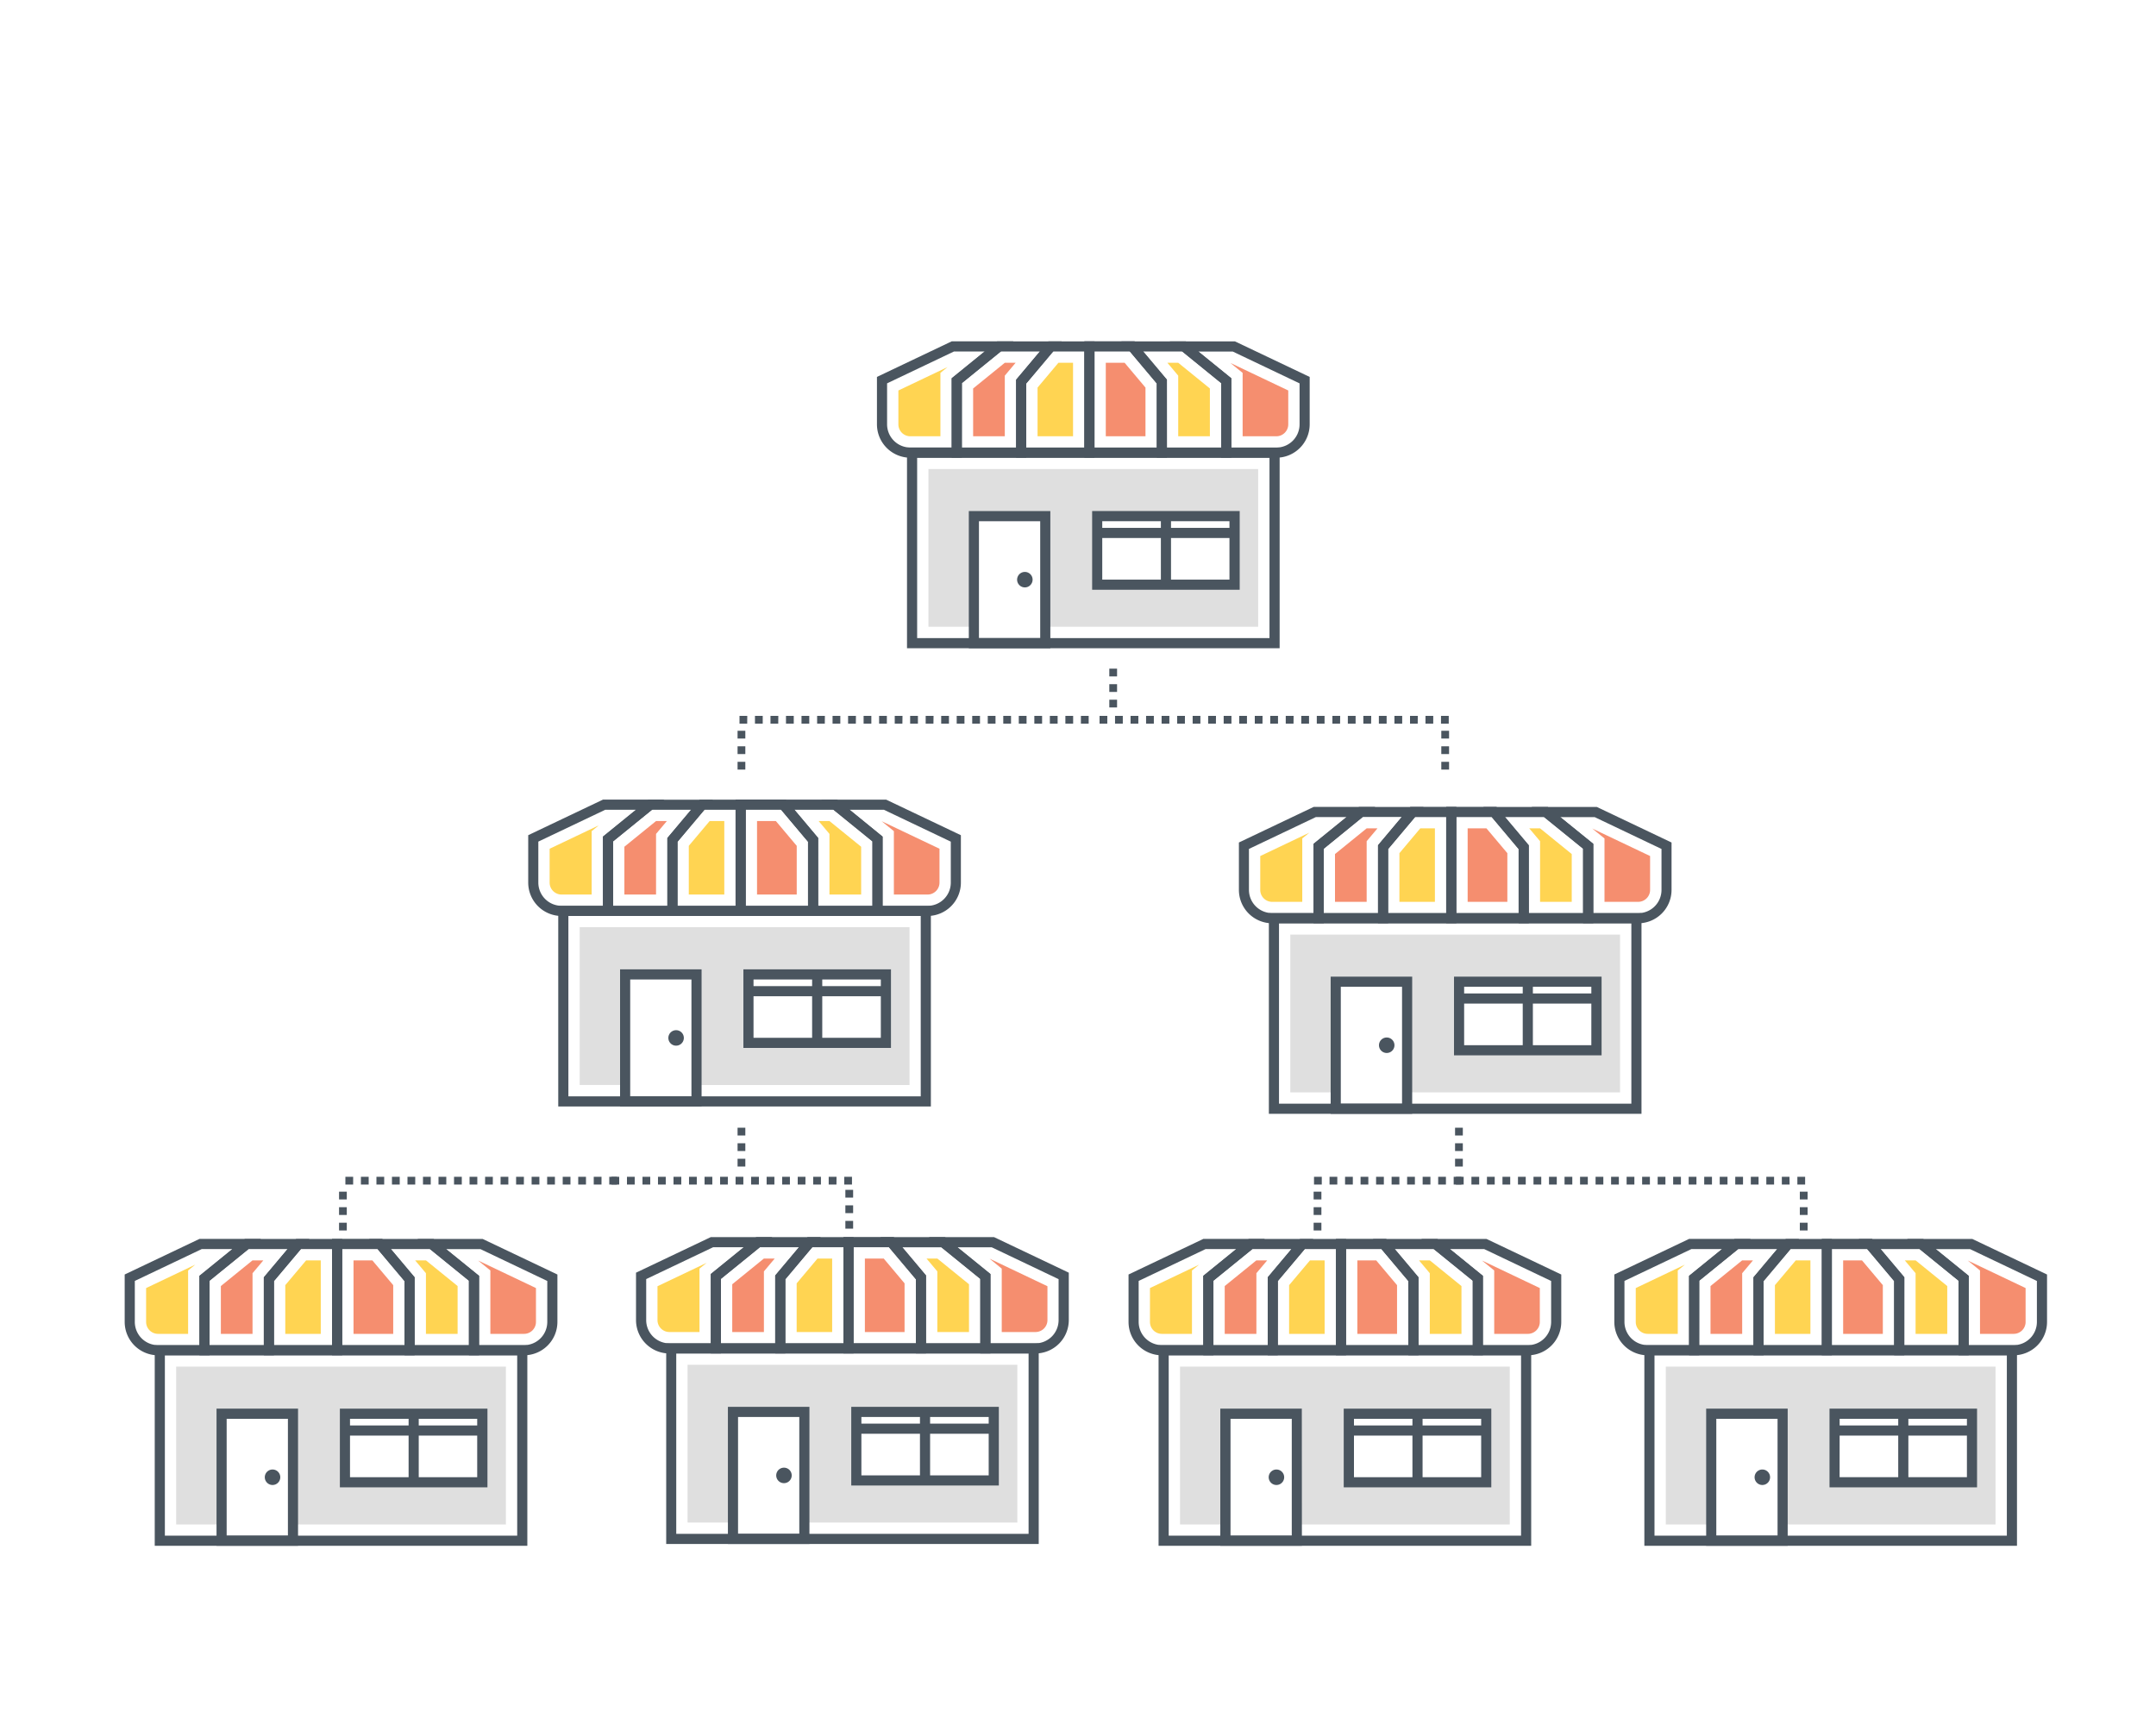 <?xml version="1.0" encoding="UTF-8"?> <svg xmlns="http://www.w3.org/2000/svg" id="Layer_1" data-name="Layer 1" viewBox="0 0 1000 800"><defs><style>.cls-1{fill:#4a555f;}.cls-2{fill:#dfdfdf;}.cls-3{fill:#ffd452;}.cls-4{fill:#f58e6f;}</style></defs><title>OUW_Graphics</title><path class="cls-1" d="M593.52,300.63H420.69V207.57H593.52Zm-168.13-4.7H588.82V212.27H425.39Z"></path><path class="cls-2" d="M430.63,217.51v73.17h21.08V239.37h33.11v51.31h98.75V217.51Zm142,53.66H508.92v-31.8h63.75Z"></path><path class="cls-1" d="M507.65,212.27H471.3V176.12l15-17.81h21.36ZM476,207.57h26.94V163H488.47L476,177.83Z"></path><polygon class="cls-3" points="481.24 202.33 481.24 179.75 490.91 168.25 497.7 168.25 497.7 202.33 481.24 202.33"></polygon><path class="cls-1" d="M446.12,212.27h-23.9a15.49,15.49,0,0,1-15.47-15.47v-22l34.68-16.5H470l-23.85,19.36Zm-34.67-34.49v19a10.78,10.78,0,0,0,10.77,10.77h19.2V175.43L456.72,163H442.49Z"></path><path class="cls-3" d="M422.22,202.33a5.54,5.54,0,0,1-5.53-5.53V181.09l22.8-10.85-3.31,2.69v29.4Z"></path><path class="cls-1" d="M476,212.27H441.42V175.43l21.09-17.12h29.92L476,177.83Zm-29.88-4.7H471.3V176.12l11-13.11H464.18l-18.06,14.66Z"></path><polygon class="cls-4" points="451.36 202.33 451.36 180.16 466.04 168.25 471.06 168.25 466.05 174.21 466.05 202.33 451.36 202.33"></polygon><path class="cls-1" d="M592,212.27H566.42v-34.6l-23.85-19.36h30.21l34.68,16.5v22A15.49,15.49,0,0,1,592,212.27Zm-20.87-4.7H592a10.78,10.78,0,0,0,10.77-10.77v-19l-31-14.77H555.81l15.31,12.42Z"></path><path class="cls-4" d="M576.36,202.33v-29.4l-5.68-4.61,26.84,12.77V196.8a5.54,5.54,0,0,1-5.53,5.53Z"></path><path class="cls-1" d="M541.24,212.27h-38.3v-54h23.31l15,17.81Zm-33.6-4.7h28.9V177.83L524.07,163H507.64Z"></path><polygon class="cls-4" points="512.89 202.33 512.89 168.25 521.63 168.25 531.3 179.75 531.3 202.33 512.89 202.33"></polygon><path class="cls-1" d="M571.12,212.27H536.54V177.83l-16.43-19.52H550l21.1,17.12Zm-29.88-4.7h25.18v-29.9L548.36,163H530.21l11,13.11Z"></path><polygon class="cls-3" points="546.48 202.33 546.48 174.21 541.47 168.25 546.5 168.25 561.17 180.16 561.17 202.33 546.48 202.33"></polygon><path class="cls-1" d="M487.17,300.63H449.36V237h37.81Zm-33.11-4.7h28.41V241.72H454.06Z"></path><path class="cls-1" d="M575,273.51H506.56V237H575Zm-63.75-4.7h59V241.72h-59Z"></path><rect class="cls-1" x="508.91" y="244.81" width="63.75" height="4.7"></rect><rect class="cls-1" x="538.44" y="239.37" width="4.7" height="31.79"></rect><path class="cls-1" d="M478.94,268.82a3.59,3.59,0,1,1-3.58-3.58A3.58,3.58,0,0,1,478.94,268.82Z"></path><path class="cls-1" d="M431.76,513.15H258.93v-93H431.76Zm-168.13-4.7H427.06V424.8H263.63Z"></path><path class="cls-2" d="M268.87,430v73.17H290V451.9h33.11v51.31h98.75V430Zm142,53.66H347.16V451.9h63.75Z"></path><path class="cls-1" d="M345.88,424.8H309.54V388.65l15-17.81h21.36Zm-31.64-4.7h26.94V375.54H326.71l-12.47,14.82Z"></path><polygon class="cls-3" points="319.48 414.86 319.48 392.27 329.15 380.78 335.94 380.78 335.94 414.86 319.48 414.86"></polygon><path class="cls-1" d="M284.36,424.8h-23.9A15.49,15.49,0,0,1,245,409.33v-22l34.68-16.5h28.54L284.36,390.2Zm-34.67-34.49v19a10.78,10.78,0,0,0,10.77,10.77h19.2V388L295,375.54H280.73Z"></path><path class="cls-3" d="M260.46,414.86a5.54,5.54,0,0,1-5.53-5.53V393.62l22.8-10.85-3.31,2.69v29.4Z"></path><path class="cls-1" d="M314.24,424.8H279.66V388l21.09-17.12h29.92l-16.43,19.52Zm-29.88-4.7h25.18V388.65l11-13.11H302.42L284.36,390.2Z"></path><polygon class="cls-4" points="289.6 414.86 289.6 392.69 304.28 380.78 309.3 380.78 304.29 386.74 304.29 414.86 289.6 414.86"></polygon><path class="cls-1" d="M430.23,424.8H404.66V390.2l-23.85-19.36H411l34.68,16.5v22A15.49,15.49,0,0,1,430.23,424.8Zm-20.87-4.7h20.87A10.78,10.78,0,0,0,441,409.33v-19l-31-14.77h-15.9L409.36,388Z"></path><path class="cls-4" d="M414.6,414.86v-29.4l-5.68-4.61,26.84,12.77v15.71a5.54,5.54,0,0,1-5.53,5.53Z"></path><path class="cls-1" d="M379.48,424.8h-38.3v-54h23.31l15,17.81Zm-33.6-4.7h28.9V390.36l-12.47-14.82H345.88Z"></path><polygon class="cls-4" points="351.13 414.86 351.13 380.78 359.87 380.78 369.54 392.27 369.54 414.86 351.13 414.86"></polygon><path class="cls-1" d="M409.36,424.8H374.78V390.36l-16.43-19.52h29.91L409.36,388Zm-29.88-4.7h25.18V390.2L386.6,375.54H368.45l11,13.11Z"></path><polygon class="cls-3" points="384.72 414.86 384.72 386.74 379.71 380.78 384.74 380.78 399.42 392.69 399.42 414.86 384.72 414.86"></polygon><path class="cls-1" d="M325.41,513.15H287.6v-63.6h37.81Zm-33.11-4.7h28.41v-54.2H292.3Z"></path><path class="cls-1" d="M413.25,486H344.8V449.55h68.45Zm-63.75-4.7h59.05V454.25H349.5Z"></path><rect class="cls-1" x="347.15" y="457.33" width="63.75" height="4.7"></rect><rect class="cls-1" x="376.68" y="451.9" width="4.7" height="31.79"></rect><path class="cls-1" d="M317.18,481.35a3.59,3.59,0,1,1-3.58-3.58A3.58,3.58,0,0,1,317.18,481.35Z"></path><path class="cls-1" d="M761.36,516.55H588.53V423.49H761.36Zm-168.13-4.7H756.66V428.19H593.23Z"></path><path class="cls-2" d="M598.47,433.43V506.6h21.08V455.29h33.11V506.6h98.75V433.43Zm142,53.66H676.76v-31.8h63.75Z"></path><path class="cls-1" d="M675.48,428.19H639.14V392l15-17.81h21.36Zm-31.64-4.7h26.94V378.93H656.31l-12.47,14.82Z"></path><polygon class="cls-3" points="649.08 418.25 649.08 395.67 658.75 384.17 665.54 384.17 665.54 418.25 649.08 418.25"></polygon><path class="cls-1" d="M614,428.19h-23.9a15.49,15.49,0,0,1-15.47-15.47v-22l34.68-16.5h28.54L614,393.59ZM579.29,393.7v19a10.78,10.78,0,0,0,10.77,10.77h19.2V391.35l15.3-12.42H610.33Z"></path><path class="cls-3" d="M590.06,418.25a5.54,5.54,0,0,1-5.53-5.53V397l22.79-10.84-3.3,2.68v29.4Z"></path><path class="cls-1" d="M643.84,428.19H609.26V391.35l21.09-17.12h29.92l-16.43,19.52ZM614,423.49h25.18V392l11-13.11H632L614,393.59Z"></path><polygon class="cls-4" points="619.2 418.25 619.2 396.08 633.88 384.17 638.9 384.17 633.89 390.13 633.89 418.25 619.2 418.25"></polygon><path class="cls-1" d="M759.83,428.19H734.26v-34.6L710.4,374.23h30.22l34.68,16.5v22A15.49,15.49,0,0,1,759.83,428.19ZM739,423.49h20.87a10.78,10.78,0,0,0,10.77-10.77v-19l-31-14.77H723.65L739,391.35Z"></path><path class="cls-4" d="M744.2,418.25v-29.4l-5.68-4.61L765.35,397v15.71a5.53,5.53,0,0,1-5.52,5.53Z"></path><path class="cls-1" d="M709.08,428.19h-38.3v-54h23.31l15,17.81Zm-33.6-4.7h28.9V393.75L691.9,378.93H675.48Z"></path><polygon class="cls-4" points="680.73 418.25 680.73 384.17 689.46 384.17 699.14 395.67 699.14 418.25 680.73 418.25"></polygon><path class="cls-1" d="M739,428.19H704.38V393.75L688,374.23h29.91L739,391.35Zm-29.88-4.7h25.18v-29.9L716.2,378.93H698.05l11,13.11Z"></path><polygon class="cls-3" points="714.32 418.25 714.32 390.13 709.31 384.17 714.34 384.17 729.01 396.08 729.01 418.25 714.32 418.25"></polygon><path class="cls-1" d="M655,516.55H617.19V452.94H655Zm-33.11-4.7H650.3V457.64H621.89Z"></path><path class="cls-1" d="M742.85,489.43H674.4V452.94h68.45Zm-63.75-4.7h59V457.64h-59Z"></path><rect class="cls-1" x="676.75" y="460.73" width="63.75" height="4.7"></rect><rect class="cls-1" x="706.28" y="455.29" width="4.7" height="31.79"></rect><path class="cls-1" d="M646.78,484.75a3.59,3.59,0,1,1-3.58-3.59A3.58,3.58,0,0,1,646.78,484.75Z"></path><path class="cls-1" d="M710.2,716.89H537.37v-93H710.2Zm-168.13-4.7H705.5V628.54H542.07Z"></path><path class="cls-2" d="M547.32,633.78V707H568.4V655.64h33.1V707h98.76V633.78Zm142,53.66H625.6v-31.8h63.76Z"></path><path class="cls-1" d="M624.33,628.54H588V592.39l15-17.81h21.36Zm-31.65-4.7h27V579.28H605.16L592.68,594.1Z"></path><polygon class="cls-3" points="597.92 618.6 597.92 596.01 607.6 584.52 614.39 584.52 614.39 618.6 597.92 618.6"></polygon><path class="cls-1" d="M562.81,628.54H538.9a15.48,15.48,0,0,1-15.46-15.47v-22l34.68-16.5h28.54l-23.85,19.36Zm-34.67-34.49v19a10.78,10.78,0,0,0,10.76,10.77h19.21V591.7l15.3-12.42H559.18Z"></path><path class="cls-3" d="M538.9,618.6a5.53,5.53,0,0,1-5.52-5.53V597.36l22.79-10.85-3.31,2.69v29.4Z"></path><path class="cls-1" d="M592.68,628.54H558.11V591.7l21.09-17.12h29.91L592.68,594.1Zm-29.87-4.7H588V592.39l11-13.11H580.87l-18.06,14.66Z"></path><polygon class="cls-4" points="568.05 618.6 568.05 596.43 582.73 584.52 587.75 584.52 582.74 590.48 582.74 618.6 568.05 618.6"></polygon><path class="cls-1" d="M708.68,628.54H683.1v-34.6l-23.85-19.36h30.22l34.68,16.5v22A15.49,15.49,0,0,1,708.68,628.54Zm-20.88-4.7h20.88a10.78,10.78,0,0,0,10.77-10.77v-19L688.4,579.28H672.5l15.3,12.42Z"></path><path class="cls-4" d="M693.05,618.6V589.2l-5.68-4.61,26.83,12.77v15.71a5.53,5.53,0,0,1-5.52,5.53Z"></path><path class="cls-1" d="M657.93,628.54h-38.3v-54h23.31l15,17.81Zm-33.6-4.7h28.9V594.1l-12.48-14.82H624.33Z"></path><polygon class="cls-4" points="629.57 618.6 629.57 584.52 638.31 584.52 647.98 596.01 647.98 618.6 629.57 618.6"></polygon><path class="cls-1" d="M687.8,628.54H653.23V594.1L636.8,574.58h29.91L687.8,591.7Zm-29.87-4.7H683.1v-29.9L665,579.28H646.89l11,13.11Z"></path><polygon class="cls-3" points="663.17 618.6 663.17 590.48 658.16 584.52 663.18 584.52 677.86 596.43 677.86 618.6 663.17 618.6"></polygon><path class="cls-1" d="M603.85,716.89H566v-63.6h37.81Zm-33.11-4.7h28.41V658H570.74Z"></path><path class="cls-1" d="M691.7,689.78H623.25V653.29H691.7ZM628,685.08h59V658H628Z"></path><rect class="cls-1" x="625.6" y="661.08" width="63.75" height="4.7"></rect><rect class="cls-1" x="655.12" y="655.64" width="4.7" height="31.79"></rect><path class="cls-1" d="M595.63,685.09a3.59,3.59,0,1,1-3.59-3.58A3.59,3.59,0,0,1,595.63,685.09Z"></path><path class="cls-1" d="M935.52,716.89H762.69v-93H935.52Zm-168.13-4.7H930.82V628.54H767.39Z"></path><path class="cls-2" d="M772.64,633.78V707h21.08V655.64h33.1V707h98.76V633.78Zm142,53.66H850.92v-31.8h63.76Z"></path><path class="cls-1" d="M849.65,628.54H813.3V592.39l15-17.81h21.36ZM818,623.84h27V579.28H830.48L818,594.1Z"></path><polygon class="cls-3" points="823.25 618.6 823.25 596.01 832.92 584.52 839.71 584.52 839.71 618.6 823.25 618.6"></polygon><path class="cls-1" d="M788.13,628.54H764.22a15.48,15.48,0,0,1-15.46-15.47v-22l34.67-16.5H812l-23.85,19.36Zm-34.67-34.49v19a10.78,10.78,0,0,0,10.76,10.77h19.21V591.7l15.3-12.42H784.5Z"></path><path class="cls-3" d="M764.22,618.6a5.53,5.53,0,0,1-5.52-5.53V597.36l22.79-10.85-3.31,2.69v29.4Z"></path><path class="cls-1" d="M818,628.54H783.43V591.7l21.09-17.12h29.91L818,594.1Zm-29.87-4.7H813.3V592.39l11-13.11H806.19l-18.06,14.66Z"></path><polygon class="cls-4" points="793.37 618.6 793.37 596.43 808.05 584.52 813.07 584.52 808.06 590.48 808.06 618.6 793.37 618.6"></polygon><path class="cls-1" d="M934,628.54H908.42v-34.6l-23.85-19.36h30.22l34.67,16.5v22A15.48,15.48,0,0,1,934,628.54Zm-20.87-4.7H934a10.78,10.78,0,0,0,10.76-10.77v-19l-31-14.77h-15.9l15.31,12.42Z"></path><path class="cls-4" d="M918.37,618.6V589.2l-5.68-4.61,26.83,12.77v15.71A5.53,5.53,0,0,1,934,618.6Z"></path><path class="cls-1" d="M883.25,628.54H845v-54h23.31l15,17.81Zm-33.6-4.7h28.9V594.1l-12.48-14.82H849.65Z"></path><polygon class="cls-4" points="854.89 618.6 854.89 584.52 863.63 584.52 873.3 596.01 873.3 618.6 854.89 618.6"></polygon><path class="cls-1" d="M913.13,628.54H878.55V594.1l-16.43-19.52H892l21.1,17.12Zm-29.88-4.7h25.17v-29.9l-18.06-14.66H872.21l11,13.11Z"></path><polygon class="cls-3" points="888.49 618.6 888.49 590.48 883.48 584.52 888.5 584.52 903.18 596.43 903.18 618.6 888.49 618.6"></polygon><path class="cls-1" d="M829.17,716.89H791.36v-63.6h37.81Zm-33.11-4.7h28.41V658H796.06Z"></path><path class="cls-1" d="M917,689.78H848.57V653.29H917Zm-63.75-4.7h59.05V658H853.27Z"></path><rect class="cls-1" x="850.92" y="661.08" width="63.75" height="4.7"></rect><rect class="cls-1" x="880.44" y="655.64" width="4.7" height="31.79"></rect><path class="cls-1" d="M821,685.09a3.59,3.59,0,1,1-3.59-3.58A3.59,3.59,0,0,1,821,685.09Z"></path><path class="cls-1" d="M345.7,541h-3.6v-3.6h3.6Zm0-7.19h-3.6v-3.6h3.6Zm0-7.2h-3.6V523h3.6Z"></path><path class="cls-1" d="M244.59,716.89H71.77v-93H244.59Zm-168.12-4.7H239.89V628.54H76.47Z"></path><path class="cls-2" d="M81.71,633.78V707h21.08V655.64h33.1V707h98.76V633.78Zm142,53.66H160v-31.8h63.75Z"></path><path class="cls-1" d="M158.72,628.54H122.37V592.39l15-17.81h21.36Zm-31.65-4.7h27V579.28H139.55L127.07,594.1Z"></path><polygon class="cls-3" points="132.32 618.6 132.32 596.01 141.99 584.52 148.78 584.52 148.78 618.6 132.32 618.6"></polygon><path class="cls-1" d="M97.2,628.54H73.3a15.49,15.49,0,0,1-15.47-15.47v-22l34.68-16.5h28.54L97.2,593.94ZM62.53,594.05v19A10.78,10.78,0,0,0,73.3,623.84H92.5V591.7l15.3-12.42H93.57Z"></path><path class="cls-3" d="M73.3,618.6a5.54,5.54,0,0,1-5.53-5.53V597.36l22.79-10.85-3.31,2.69v29.4Z"></path><path class="cls-1" d="M127.07,628.54H92.5V591.7l21.09-17.12h29.92L127.07,594.1Zm-29.87-4.7h25.17V592.39l11-13.11H115.26L97.2,593.94Z"></path><polygon class="cls-4" points="102.44 618.6 102.44 596.43 117.12 584.52 122.14 584.52 117.13 590.48 117.13 618.6 102.44 618.6"></polygon><path class="cls-1" d="M243.07,628.54H217.5v-34.6l-23.86-19.36h30.22l34.68,16.5v22A15.49,15.49,0,0,1,243.07,628.54Zm-20.87-4.7h20.87a10.78,10.78,0,0,0,10.77-10.77v-19l-31-14.77H206.89L222.2,591.7Z"></path><path class="cls-4" d="M227.44,618.6V589.2l-5.68-4.61,26.83,12.77v15.71a5.53,5.53,0,0,1-5.52,5.53Z"></path><path class="cls-1" d="M192.32,628.54H154v-54h23.31l15,17.81Zm-33.6-4.7h28.9V594.1l-12.48-14.82H158.72Z"></path><polygon class="cls-4" points="163.97 618.6 163.97 584.52 172.7 584.52 182.38 596.01 182.38 618.6 163.97 618.6"></polygon><path class="cls-1" d="M222.2,628.54H187.62V594.1l-16.43-19.52H201.1l21.1,17.12Zm-29.88-4.7H217.5v-29.9l-18.07-14.66H181.29l11,13.11Z"></path><polygon class="cls-3" points="197.56 618.6 197.56 590.48 192.55 584.52 197.57 584.52 212.25 596.43 212.25 618.6 197.56 618.6"></polygon><path class="cls-1" d="M138.24,716.89H100.43v-63.6h37.81Zm-33.11-4.7h28.41V658H105.13Z"></path><path class="cls-1" d="M226.09,689.78H157.64V653.29h68.45Zm-63.75-4.7h59V658h-59Z"></path><rect class="cls-1" x="159.99" y="661.08" width="63.75" height="4.7"></rect><rect class="cls-1" x="189.52" y="655.64" width="4.7" height="31.79"></rect><path class="cls-1" d="M130,685.09a3.59,3.59,0,1,1-3.59-3.58A3.58,3.58,0,0,1,130,685.09Z"></path><path class="cls-1" d="M160.85,570.65h-3.59v-3.59h3.59Zm0-7.19h-3.59v-3.6h3.59Zm0-7.2h-3.59v-3.6h3.59Z"></path><path class="cls-1" d="M481.78,716.05H309V623H481.78Zm-168.12-4.7H477.08V627.69H313.66Z"></path><path class="cls-2" d="M318.9,632.94V706.1H340V654.79h33.1V706.1h98.76V632.94Zm142,53.65H397.18v-31.8h63.76Z"></path><path class="cls-1" d="M395.91,627.69H359.56V591.54l15-17.81h21.36ZM364.26,623h26.95V578.43H376.74l-12.48,14.83Z"></path><polygon class="cls-3" points="369.51 617.75 369.51 595.17 379.18 583.67 385.97 583.67 385.97 617.75 369.51 617.75"></polygon><path class="cls-1" d="M334.39,627.69H310.48A15.48,15.48,0,0,1,295,612.23v-22l34.68-16.5h28.54l-23.85,19.36ZM299.72,593.2v19A10.78,10.78,0,0,0,310.48,623h19.21V590.85L345,578.43H330.76Z"></path><path class="cls-3" d="M310.48,617.75a5.53,5.53,0,0,1-5.52-5.52V596.51l22.79-10.84-3.31,2.68v29.4Z"></path><path class="cls-1" d="M364.26,627.69H329.69V590.85l21.09-17.12h29.91l-16.43,19.53ZM334.39,623h25.17V591.54l11-13.11H352.45l-18.06,14.66Z"></path><polygon class="cls-4" points="339.63 617.75 339.63 595.59 354.31 583.67 359.33 583.67 354.32 589.63 354.32 617.75 339.63 617.75"></polygon><path class="cls-1" d="M480.26,627.69H454.69v-34.6l-23.86-19.36h30.22l34.68,16.5v22A15.49,15.49,0,0,1,480.26,627.69ZM459.39,623h20.87A10.78,10.78,0,0,0,491,612.23v-19l-31-14.77H444.08l15.31,12.42Z"></path><path class="cls-4" d="M464.63,617.75v-29.4L459,583.74l26.83,12.77v15.72a5.53,5.53,0,0,1-5.52,5.52Z"></path><path class="cls-1" d="M429.51,627.69h-38.3v-54h23.31l15,17.81Zm-33.6-4.7h28.9V593.26l-12.48-14.83H395.91Z"></path><polygon class="cls-4" points="401.15 617.75 401.15 583.67 409.89 583.67 419.56 595.17 419.56 617.75 401.15 617.75"></polygon><path class="cls-1" d="M459.39,627.69H424.81V593.26l-16.43-19.53h29.91l21.1,17.12ZM429.51,623h25.18v-29.9l-18.07-14.66H418.47l11,13.11Z"></path><polygon class="cls-3" points="434.75 617.75 434.75 589.63 429.74 583.67 434.76 583.67 449.44 595.59 449.44 617.75 434.75 617.75"></polygon><path class="cls-1" d="M375.43,716.05H337.62v-63.6h37.81Zm-33.11-4.7h28.41v-54.2H342.32Z"></path><path class="cls-1" d="M463.28,688.93H394.83V652.45h68.45Zm-63.75-4.7h59.05V657.15H399.53Z"></path><rect class="cls-1" x="397.18" y="660.23" width="63.75" height="4.7"></rect><rect class="cls-1" x="426.7" y="654.8" width="4.7" height="31.79"></rect><path class="cls-1" d="M367.21,684.25a3.59,3.59,0,1,1-3.59-3.59A3.58,3.58,0,0,1,367.21,684.25Z"></path><path class="cls-1" d="M395.7,569.81h-3.6v-3.6h3.6Zm0-7.2h-3.6V559h3.6Zm0-7.2h-3.6v-3.6h3.6Z"></path><path class="cls-1" d="M203.39,549.36v-3.6H207v3.6Zm-3.6,0h-3.6v-3.6h3.6Zm-7.2,0H189v-3.6h3.6Zm-7.19,0h-3.6v-3.6h3.6Zm-7.2,0h-3.6v-3.6h3.6Zm-7.2,0h-3.6v-3.6H171Zm-7.2,0h-3.6v-3.6h3.6Zm93.58,0h-3.6v-3.6h3.6Zm-7.2,0h-3.6v-3.6h3.6Zm-7.2,0h-3.6v-3.6H243Zm-7.2,0h-3.6v-3.6h3.6Zm-7.2,0H225v-3.6h3.59Zm-7.19,0h-3.6v-3.6h3.6Zm-7.2,0h-3.6v-3.6h3.6Zm72,0h-3.6v-3.6h3.6Zm-7.2,0h-3.6v-3.6H279Zm-7.2,0h-3.6v-3.6h3.6Zm-7.2,0H261v-3.6h3.59Z"></path><path class="cls-1" d="M308.79,549.36h-3.6v-3.6h3.6Zm-7.2,0H298v-3.6h3.6Zm-7.2,0H290.8v-3.6h3.59Zm-7.19,0h-3.6v-3.6h3.6Zm75.58,0v-3.6h3.6v3.6Zm-3.6,0h-3.6v-3.6h3.6Zm-7.2,0h-3.6v-3.6H352Zm-7.2,0h-3.6v-3.6h3.6Zm-7.2,0H334v-3.6h3.6Zm-7.19,0h-3.6v-3.6h3.6Zm-7.2,0h-3.6v-3.6h3.6Zm-7.2,0h-3.6v-3.6H316Zm79.18,0h-3.6v-3.6h3.6Zm-7.2,0h-3.6v-3.6H388Zm-7.2,0h-3.6v-3.6h3.6Zm-7.2,0H370v-3.6h3.59Z"></path><path class="cls-1" d="M649.06,549.36h-3.6v-3.6h3.6Zm-7.2,0h-3.6v-3.6h3.6Zm-7.2,0h-3.6v-3.6h3.6Zm-7.19,0h-3.6v-3.6h3.6Zm-7.2,0h-3.6v-3.6h3.6Zm-7.2,0h-3.6v-3.6h3.6Zm64.78,0h-3.6v-3.6h3.6Zm-7.2,0h-3.59v-3.6h3.59Zm-7.19,0h-3.6v-3.6h3.6Zm-7.2,0h-3.6v-3.6h3.6Z"></path><path class="cls-1" d="M700.47,549.36h-3.59v-3.6h3.59Zm-7.19,0h-3.6v-3.6h3.6Zm-7.2,0h-3.6v-3.6h3.6Zm-7.2,0h-3.6v-3.6h3.6Zm75.58,0v-3.6h3.6v3.6Zm-3.6,0h-3.6v-3.6h3.6Zm-7.2,0h-3.6v-3.6h3.6Zm-7.2,0h-3.59v-3.6h3.59Zm-7.19,0h-3.6v-3.6h3.6Zm-7.2,0h-3.6v-3.6h3.6Zm-7.2,0h-3.6v-3.6h3.6Zm-7.2,0h-3.6v-3.6h3.6Zm100.78,0h-3.6v-3.6h3.6Zm-7.2,0h-3.6v-3.6h3.6Zm-7.2,0h-3.6v-3.6h3.6Zm-7.2,0h-3.6v-3.6h3.6Zm-7.2,0h-3.6v-3.6h3.6Zm-7.19,0h-3.6v-3.6h3.6Zm-7.2,0h-3.6v-3.6h3.6Zm72,0h-3.6v-3.6h3.6Zm-7.2,0h-3.6v-3.6H830Zm-7.2,0h-3.6v-3.6h3.6Zm-7.2,0h-3.59v-3.6h3.59Z"></path><path class="cls-1" d="M678.49,541h-3.6v-3.6h3.6Zm0-7.19h-3.6v-3.6h3.6Zm0-7.2h-3.6V523h3.6Z"></path><path class="cls-1" d="M838.4,570.65h-3.6v-3.59h3.6Zm0-7.19h-3.6v-3.6h3.6Zm0-7.2h-3.6v-3.6h3.6Z"></path><path class="cls-1" d="M612.89,570.65h-3.6v-3.59h3.6Zm0-7.19h-3.6v-3.6h3.6Zm0-7.2h-3.6v-3.6h3.6Z"></path><path class="cls-1" d="M518.12,328.09h-3.6V324.5h3.6Zm0-7.19h-3.6v-3.6h3.6Zm0-7.2h-3.6v-3.6h3.6Z"></path><path class="cls-1" d="M345.7,356.91h-3.6v-3.6h3.6Zm0-7.2h-3.6v-3.6h3.6Zm0-7.2h-3.6v-3.6h3.6Z"></path><path class="cls-1" d="M368.16,335.61h-3.6V332h3.6Zm-7.19,0h-3.6V332H361Zm-7.2,0h-3.6V332h3.6Zm-7.2,0H343V332h3.6Zm75.58,0V332h3.6v3.6Zm-3.6,0H415V332h3.6Zm-7.2,0h-3.6V332h3.6Zm-7.2,0h-3.59V332h3.59Zm-7.19,0h-3.6V332H397Zm-7.2,0h-3.6V332h3.6Zm-7.2,0H379V332h3.6Zm-7.2,0h-3.6V332h3.6Zm100.78,0h-3.6V332h3.6Zm-7.2,0h-3.6V332h3.6Zm-7.2,0h-3.6V332h3.6Zm-7.2,0h-3.6V332h3.6Zm-7.2,0h-3.6V332h3.6Zm-7.19,0h-3.6V332h3.6Zm-7.2,0h-3.6V332H433Zm72,0h-3.6V332h3.6Zm-7.2,0h-3.6V332h3.6Zm-7.2,0h-3.6V332h3.6Zm-7.2,0h-3.6V332h3.6Z"></path><path class="cls-1" d="M672.11,356.91h-3.6v-3.6h3.6Zm0-7.2h-3.6v-3.6h3.6Zm0-7.2h-3.6v-3.6h3.6Z"></path><path class="cls-1" d="M535.18,335.61h-3.6V332h3.6Zm-7.2,0h-3.6V332H528Zm-7.2,0h-3.6V332h3.6Zm-7.19,0H510V332h3.6Zm75.58,0V332h3.6v3.6Zm-3.6,0H582V332h3.6Zm-7.2,0h-3.6V332h3.6Zm-7.2,0h-3.6V332h3.6Zm-7.2,0h-3.6V332H564Zm-7.2,0h-3.59V332h3.59Zm-7.19,0H546V332h3.6Zm-7.2,0h-3.6V332h3.6Zm100.77,0h-3.6V332h3.6Zm-7.2,0h-3.6V332H636Zm-7.19,0h-3.6V332h3.6Zm-7.2,0H618V332h3.6Zm-7.2,0h-3.6V332h3.6Zm-7.2,0h-3.6V332h3.6Zm-7.2,0h-3.6V332H600Zm72,0h-3.59V332h3.59Zm-7.19,0h-3.6V332h3.6Zm-7.2,0H654V332h3.6Zm-7.2,0h-3.6V332h3.6Z"></path></svg> 